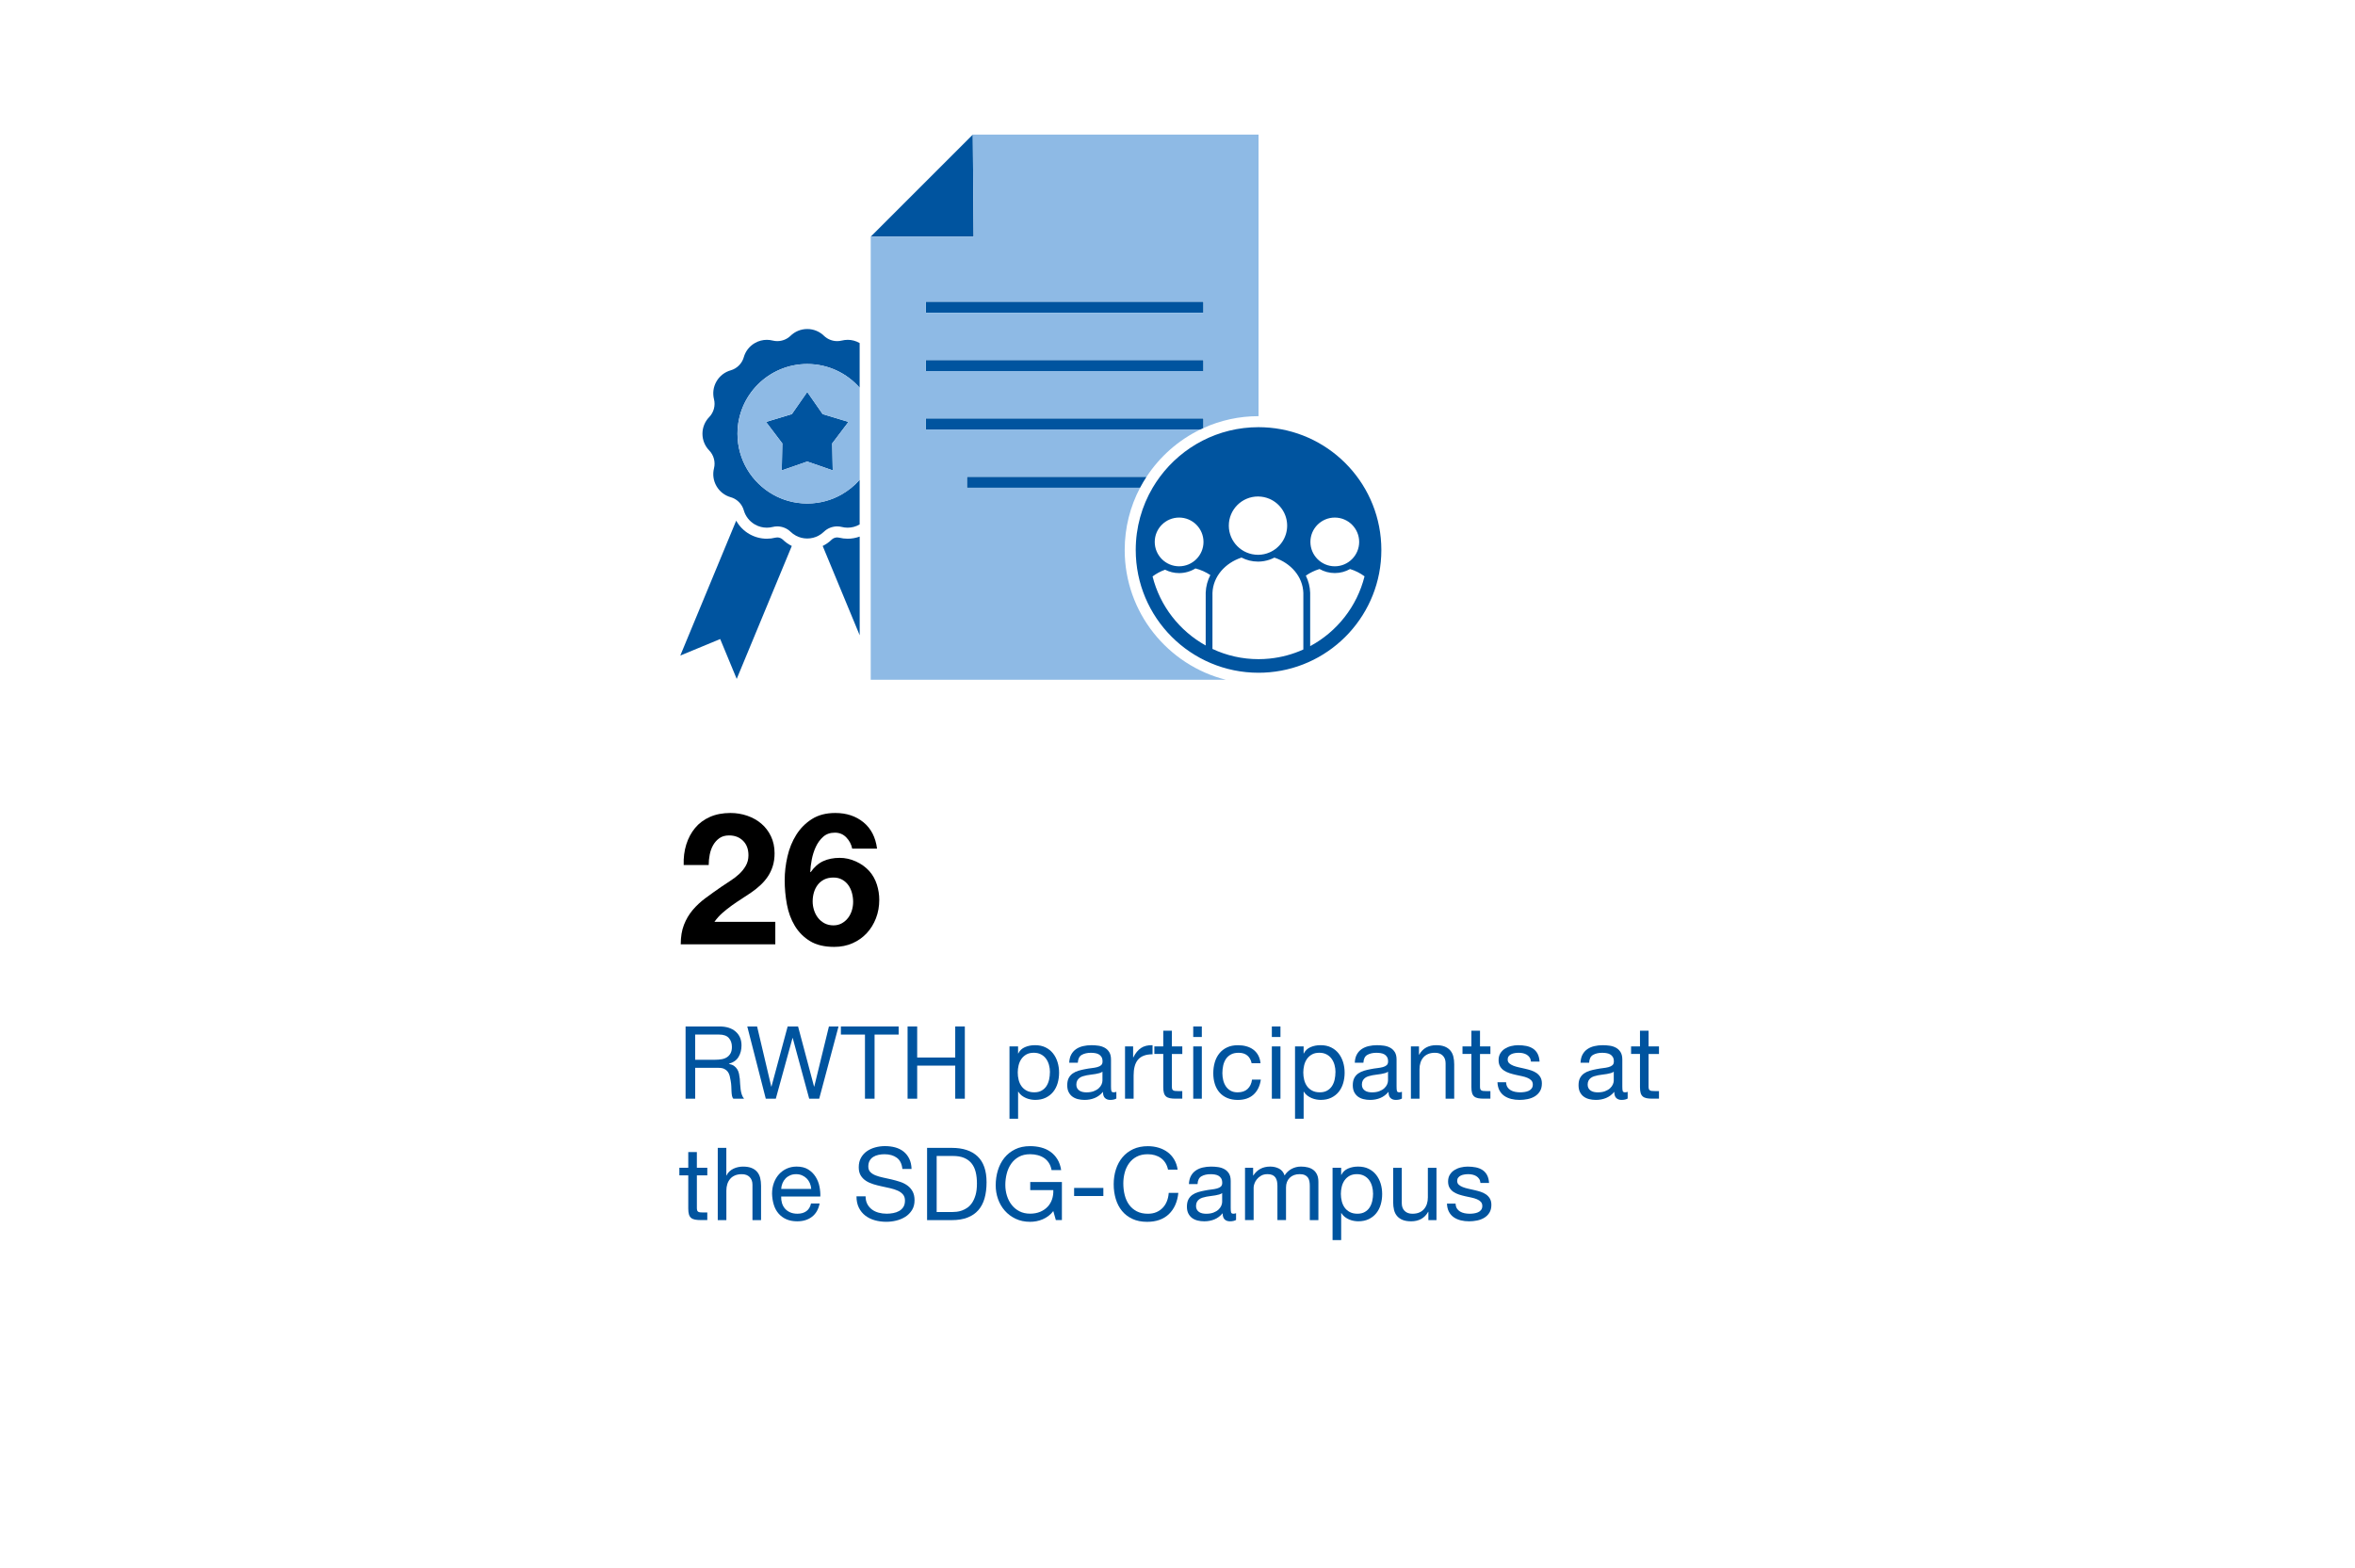 <?xml version="1.0" encoding="UTF-8"?>
<svg xmlns="http://www.w3.org/2000/svg" viewBox="0 0 1280 852" width="790" height="526"><g id="a"><rect x="0" width="1280" height="852" fill="#fff" stroke-width="0"/></g><g id="b"><path d="m422.47,292.06c-.34,0-.67.04-.99.12-1.53.39-3.11.58-4.69.58-3.32,0-6.61-.88-9.51-2.55-3.04-1.75-5.48-4.26-7.14-7.26l-30.38,73.33,21.68-8.98,8.98,21.68,29.94-72.28c-1.78-.87-3.43-2.03-4.89-3.45-.77-.75-1.9-1.19-3.01-1.19Z" fill="#00549f" stroke-width="0"/><path d="m456.04,292.18c-.32-.08-.65-.12-.99-.12-1.12,0-2.24.45-3.01,1.19-1.46,1.42-3.11,2.58-4.89,3.45l20.11,48.54v-53.64c-2.09.76-4.3,1.16-6.53,1.16-1.58,0-3.15-.2-4.69-.58Z" fill="#00549f" stroke-width="0"/><path d="m460.73,184.63c-1.09,0-2.17.14-3.22.4-.81.2-1.64.3-2.46.3-2.65,0-5.28-1.02-7.2-2.89-2.35-2.29-5.55-3.69-9.09-3.69s-6.74,1.41-9.09,3.69c-1.92,1.87-4.55,2.89-7.2,2.89-.83,0-1.65-.1-2.46-.3-1.05-.27-2.13-.4-3.22-.4-2.21,0-4.45.56-6.51,1.75-3.07,1.77-5.14,4.59-6.03,7.75-.96,3.38-3.69,6.11-7.07,7.07-3.15.89-5.97,2.96-7.75,6.03s-2.15,6.54-1.35,9.72c.86,3.4-.14,7.14-2.59,9.66-2.29,2.35-3.69,5.55-3.69,9.09s1.41,6.74,3.69,9.09c2.45,2.52,3.45,6.25,2.59,9.66-.8,3.18-.42,6.65,1.35,9.72s4.59,5.14,7.75,6.03c2.64.75,4.88,2.57,6.19,4.94.37.67.67,1.38.88,2.12.89,3.15,2.96,5.97,6.03,7.75,2.06,1.19,4.3,1.75,6.5,1.75,1.09,0,2.17-.14,3.22-.4.81-.2,1.64-.3,2.46-.3,2.65,0,5.28,1.02,7.2,2.89.89.87,1.9,1.6,3.01,2.19,1.81.96,3.88,1.5,6.08,1.5s4.27-.54,6.08-1.5c1.11-.59,2.12-1.32,3.01-2.19,1.92-1.87,4.55-2.89,7.2-2.89.83,0,1.65.1,2.46.3,1.05.27,2.13.4,3.22.4,2.21,0,4.45-.56,6.5-1.75,0,0,.01,0,.02-.01v-24.3c-2.82,3.21-6.18,5.95-9.94,8.06-2.6,1.46-5.39,2.63-8.32,3.45-3.26.91-6.69,1.4-10.24,1.4s-6.98-.49-10.24-1.4c-2.93-.82-5.72-1.98-8.32-3.45-11.55-6.5-19.35-18.87-19.35-33.07,0-20.94,16.97-37.91,37.91-37.91,11.36,0,21.55,4.99,28.5,12.9v-24.3s-.01,0-.02-.01c-2.06-1.19-4.3-1.75-6.51-1.75Z" fill="#00549f" stroke-width="0"/><polygon points="447.14 225.02 438.76 212.98 430.39 225.02 416.35 229.26 425.21 240.95 424.91 255.61 438.76 250.8 452.61 255.61 452.32 240.95 461.17 229.26 447.14 225.02" fill="#00549f" stroke-width="0"/><polygon points="528.74 73.06 473.26 128.54 529.19 128.54 528.74 73.06" fill="#00549f" stroke-width="0"/><rect x="503.18" y="163.88" width="150.94" height="6" fill="#00549f" stroke-width="0"/><rect x="503.18" y="195.61" width="150.94" height="6" fill="#00549f" stroke-width="0"/><path d="m654.12,232.57v-5.23h-150.94v6h149.29c.55-.26,1.09-.52,1.65-.77Z" fill="#00549f" stroke-width="0"/><path d="m623.18,259.07h-97.64v6h94.1c1.09-2.06,2.27-4.06,3.54-6Z" fill="#00549f" stroke-width="0"/><path d="m690.05,232.39c-.99-.09-1.99-.16-3-.2-.99-.04-1.99-.07-3-.07h0c-21.95,0-41.42,10.59-53.59,26.95-1.43,1.92-2.76,3.93-3.98,6-5.83,9.92-9.18,21.47-9.18,33.81,0,36.86,29.88,66.75,66.75,66.75h0c1,0,2-.02,3-.07,1.01-.04,2.01-.11,3-.2,34.05-3.03,60.75-31.64,60.75-66.48s-26.7-63.45-60.75-66.49Zm-6.3,37.42c.1,0,.2,0,.3,0,1.03.02,2.03.14,3,.34,1.04.22,2.04.55,3,.96,5.61,2.44,9.55,8.04,9.55,14.55s-3.94,12.1-9.55,14.54c-.96.42-1.96.74-3,.96-.97.21-1.97.32-3,.34-.1,0-.2,0-.3,0-8.74,0-15.86-7.11-15.86-15.85s7.11-15.85,15.86-15.85Zm-42.87,11.45c7.3,0,13.25,5.94,13.25,13.24s-5.94,13.25-13.25,13.25-13.25-5.94-13.25-13.25,5.94-13.24,13.25-13.24Zm14.45,40.74c0,.19,0,15.63-.01,28.8-14.2-7.89-24.84-21.42-28.87-37.54,2.01-1.51,4.3-2.76,6.8-3.65,2.3,1.17,4.88,1.84,7.63,1.84,3.26,0,6.3-.94,8.88-2.54,2.97.77,5.7,2.01,8.09,3.61-1.49,2.9-2.38,6.1-2.52,9.49Zm53.09,30.98c-5.71,2.58-11.89,4.29-18.38,4.95-.99.1-1.99.18-3,.23-.99.05-1.99.08-3,.08h0c-8.95,0-17.43-2-25.04-5.56,0-13.38,0-30.1.01-30.54.36-8.81,6.79-16.15,15.78-19.13,2.68,1.39,5.72,2.19,8.95,2.19.1,0,.2,0,.3,0,1.02-.02,2.02-.11,3-.28,1.03-.18,2.03-.44,3-.77.91-.31,1.78-.69,2.62-1.12,9.02,2.99,15.45,10.37,15.74,19.22,0,.54,0,29.58,0,29.81v.95Zm3.69-1.81c0-4.87,0-28.77,0-29.03-.11-3.31-.95-6.45-2.35-9.3,2.19-1.55,4.71-2.77,7.43-3.61,2.46,1.39,5.29,2.2,8.31,2.2s5.84-.8,8.29-2.19c2.92.9,5.57,2.26,7.87,3.97-4.09,16.4-15,30.11-29.54,37.95Zm26.63-56.67c0,7.3-5.95,13.25-13.25,13.25s-13.25-5.94-13.25-13.25,5.94-13.24,13.25-13.24,13.25,5.94,13.25,13.24Z" fill="#00549f" stroke-width="0"/><path d="m438.76,197.79c-20.94,0-37.91,16.97-37.91,37.91,0,14.2,7.8,26.57,19.35,33.07,2.6,1.46,5.39,2.63,8.32,3.45,3.26.91,6.69,1.4,10.24,1.4s6.98-.49,10.24-1.4c2.93-.82,5.72-1.98,8.32-3.45,3.75-2.11,7.11-4.84,9.94-8.06v-50.02c-6.95-7.91-17.14-12.9-28.5-12.9Zm13.55,43.16l.3,14.66-13.85-4.81-13.85,4.81.3-14.66-8.86-11.69,14.03-4.25,8.38-12.03,8.38,12.03,14.03,4.25-8.86,11.69Z" fill="#8ebae5" stroke-width="0"/><path d="m529.19,128.54h-55.93v240.91h193.08c-31.59-7.93-55.04-36.56-55.04-70.57,0-12.2,3.02-23.7,8.34-33.81h-94.1v-6h97.64c7.23-11.01,17.36-19.96,29.3-25.73h-149.29v-6h150.94v5.23c9.13-4.14,19.26-6.44,29.92-6.44V73.06h-155.31l.45,55.48Zm124.93,73.07h-150.94v-6h150.94v6Zm0-31.73h-150.94v-6h150.94v6Z" fill="#8ebae5" stroke-width="0"/></g><g id="c"><path d="m371.6,470.17c-.13-4,.33-7.72,1.4-11.15,1.07-3.43,2.67-6.43,4.8-9,2.13-2.57,4.82-4.57,8.05-6,3.23-1.43,6.95-2.15,11.15-2.15,3.2,0,6.25.5,9.15,1.5s5.45,2.43,7.65,4.3c2.2,1.87,3.95,4.17,5.25,6.9,1.3,2.73,1.95,5.8,1.95,9.2,0,2.6-.33,4.95-1,7.05-.67,2.1-1.57,3.98-2.7,5.65-1.13,1.67-2.45,3.2-3.95,4.6-1.5,1.4-3.12,2.7-4.85,3.9s-3.52,2.38-5.35,3.55c-1.83,1.17-3.63,2.38-5.4,3.65-1.77,1.27-3.47,2.62-5.1,4.05-1.63,1.43-3.08,3.05-4.35,4.85h33.1v12.2h-51.4c0-4.07.58-7.6,1.75-10.6s2.75-5.68,4.75-8.05c2-2.37,4.35-4.55,7.05-6.55s5.55-4.03,8.55-6.1c1.53-1.07,3.16-2.15,4.9-3.25,1.73-1.1,3.32-2.32,4.75-3.65,1.43-1.33,2.63-2.83,3.6-4.5.96-1.67,1.45-3.57,1.45-5.7,0-3.33-.98-5.96-2.95-7.9-1.97-1.93-4.48-2.9-7.55-2.9-2.13,0-3.9.5-5.3,1.5-1.4,1-2.53,2.27-3.4,3.8-.87,1.54-1.48,3.25-1.85,5.15s-.55,3.78-.55,5.65h-13.6Z" stroke-width="0"/><path d="m463.2,461.27c-.47-2.33-1.54-4.37-3.2-6.1-1.67-1.73-3.73-2.6-6.2-2.6-2.6,0-4.73.75-6.4,2.25s-3,3.33-4,5.5c-1,2.17-1.73,4.48-2.2,6.95-.47,2.47-.73,4.67-.8,6.6l.2.2c1.93-2.8,4.2-4.8,6.8-6s5.6-1.8,9-1.8c3,0,5.93.65,8.8,1.95,2.87,1.3,5.3,3.05,7.3,5.25,1.87,2.13,3.23,4.57,4.1,7.3.87,2.73,1.3,5.5,1.3,8.3,0,3.6-.6,6.95-1.8,10.05-1.2,3.1-2.87,5.8-5,8.1-2.13,2.3-4.7,4.12-7.7,5.45-3,1.33-6.33,2-10,2-5.33,0-9.72-1.05-13.15-3.15s-6.18-4.87-8.25-8.3c-2.07-3.43-3.5-7.32-4.3-11.65-.8-4.33-1.2-8.7-1.2-13.1s.5-8.58,1.5-12.95c1-4.37,2.6-8.3,4.8-11.8s5.03-6.35,8.5-8.55c3.46-2.2,7.7-3.3,12.7-3.3,6.07,0,11.17,1.68,15.3,5.05,4.13,3.37,6.6,8.15,7.4,14.35h-13.5Zm-10.2,15.7c-1.93,0-3.6.35-5,1.05-1.4.7-2.57,1.65-3.5,2.85-.93,1.2-1.63,2.58-2.1,4.15-.47,1.57-.7,3.22-.7,4.95,0,1.6.25,3.18.75,4.75.5,1.57,1.23,2.97,2.2,4.2.97,1.23,2.15,2.22,3.55,2.95,1.4.73,3,1.1,4.8,1.1,1.67,0,3.17-.37,4.5-1.1,1.33-.73,2.47-1.7,3.4-2.9s1.63-2.57,2.1-4.1c.47-1.53.7-3.1.7-4.7s-.22-3.28-.65-4.85c-.43-1.57-1.08-2.97-1.95-4.2-.87-1.23-1.98-2.23-3.35-3-1.37-.77-2.95-1.15-4.75-1.15Z" stroke-width="0"/><path d="m372.62,557.94h18.48c3.7,0,6.62.93,8.74,2.78s3.19,4.35,3.19,7.51c0,2.38-.54,4.47-1.62,6.27-1.08,1.8-2.81,3.02-5.2,3.68v.11c1.14.22,2.06.59,2.78,1.1.71.51,1.29,1.13,1.73,1.84s.75,1.51.94,2.39c.18.88.33,1.8.44,2.75.07.95.14,1.93.19,2.94.05,1.01.14,1.98.27,2.92s.33,1.83.61,2.7.69,1.62,1.24,2.28h-5.83c-.37-.4-.62-.95-.74-1.65-.13-.7-.21-1.48-.25-2.34-.04-.86-.07-1.79-.11-2.78-.04-.99-.15-1.96-.33-2.92-.15-.95-.33-1.86-.55-2.72s-.57-1.61-1.04-2.25-1.11-1.16-1.9-1.54c-.79-.38-1.8-.58-3.05-.58h-12.76v16.78h-5.22v-39.27Zm16.12,18.09c1.21,0,2.37-.09,3.46-.28,1.1-.18,2.06-.54,2.89-1.07.82-.53,1.48-1.25,1.98-2.15.5-.9.74-2.06.74-3.49,0-1.94-.55-3.55-1.65-4.81-1.1-1.26-2.88-1.9-5.34-1.9h-12.98v13.7h10.89Z" fill="#00549f" stroke-width="0"/><path d="m445.27,597.21h-5.45l-8.96-33h-.11l-9.08,33h-5.45l-10.06-39.27h5.34l7.7,32.67h.11l8.8-32.67h5.66l8.69,32.67h.11l7.97-32.67h5.22l-10.5,39.27Z" fill="#00549f" stroke-width="0"/><path d="m470.13,562.34h-13.09v-4.4h31.4v4.4h-13.09v34.87h-5.22v-34.87Z" fill="#00549f" stroke-width="0"/><path d="m493.29,557.94h5.22v16.88h20.68v-16.88h5.22v39.27h-5.22v-17.99h-20.68v17.99h-5.22v-39.27Z" fill="#00549f" stroke-width="0"/><path d="m548.67,568.77h4.68v3.85h.11c.77-1.58,1.98-2.72,3.63-3.44s3.46-1.07,5.45-1.07c2.2,0,4.12.4,5.75,1.21,1.63.81,2.99,1.9,4.07,3.27s1.9,2.96,2.45,4.76c.55,1.8.83,3.7.83,5.72s-.27,3.92-.8,5.72c-.53,1.8-1.34,3.36-2.42,4.7-1.08,1.34-2.44,2.4-4.07,3.19-1.63.79-3.53,1.18-5.69,1.18-.73,0-1.52-.07-2.37-.22-.84-.15-1.69-.39-2.53-.74-.84-.35-1.64-.81-2.39-1.38-.75-.57-1.38-1.27-1.9-2.12h-.11v14.68h-4.68v-39.32Zm22,13.97c0-1.32-.17-2.61-.52-3.88-.35-1.26-.88-2.39-1.6-3.38-.71-.99-1.63-1.78-2.75-2.37-1.12-.59-2.43-.88-3.93-.88-1.58,0-2.92.31-4.02.93-1.1.62-2,1.44-2.7,2.45-.7,1.01-1.2,2.16-1.51,3.44-.31,1.28-.47,2.58-.47,3.91,0,1.39.16,2.74.49,4.04s.85,2.45,1.57,3.44c.71.99,1.64,1.79,2.78,2.39,1.13.6,2.51.91,4.12.91s2.91-.31,4.01-.94c1.1-.62,1.98-1.45,2.64-2.47.66-1.03,1.14-2.2,1.43-3.52.29-1.32.44-2.68.44-4.07Z" fill="#00549f" stroke-width="0"/><path d="m606.8,597.1c-.84.51-1.96.77-3.35.77-1.21,0-2.17-.35-2.89-1.04s-1.07-1.82-1.07-3.36c-1.28,1.54-2.78,2.66-4.48,3.36s-3.55,1.04-5.53,1.04c-1.28,0-2.5-.15-3.66-.44-1.15-.29-2.15-.76-3-1.4-.85-.64-1.51-1.47-2.01-2.47-.5-1.01-.74-2.23-.74-3.66,0-1.61.27-2.93.82-3.96.55-1.03,1.27-1.85,2.17-2.47.9-.62,1.93-1.11,3.08-1.46,1.16-.35,2.34-.63,3.55-.85,1.28-.26,2.5-.45,3.66-.58,1.16-.13,2.17-.31,3.05-.55.88-.24,1.58-.59,2.09-1.04.51-.46.77-1.13.77-2.01,0-1.03-.19-1.85-.58-2.47-.38-.62-.88-1.1-1.49-1.43-.6-.33-1.28-.55-2.04-.66-.75-.11-1.49-.17-2.23-.17-1.98,0-3.63.38-4.95,1.13-1.32.75-2.04,2.17-2.15,4.26h-4.67c.07-1.76.44-3.25,1.1-4.46s1.54-2.19,2.64-2.94c1.1-.75,2.36-1.29,3.79-1.62,1.43-.33,2.93-.5,4.51-.5,1.28,0,2.56.09,3.82.27,1.27.18,2.41.56,3.44,1.13,1.03.57,1.85,1.37,2.47,2.39s.94,2.37.94,4.01v14.63c0,1.1.06,1.91.19,2.42.13.51.56.77,1.29.77.44,0,.92-.09,1.43-.28v3.63Zm-7.59-14.57c-.44.33-.99.59-1.65.77-.66.18-1.36.34-2.09.47-.73.13-1.51.24-2.34.33-.83.09-1.62.21-2.39.36-.77.15-1.5.33-2.2.55s-1.3.52-1.81.91-.93.87-1.24,1.46c-.31.59-.47,1.32-.47,2.2,0,.77.16,1.42.47,1.95.31.53.71.96,1.21,1.29.49.33,1.07.57,1.73.72s1.36.22,2.09.22c1.54,0,2.86-.21,3.96-.63,1.1-.42,2-.95,2.7-1.59s1.21-1.34,1.54-2.09c.33-.75.49-1.46.49-2.12v-4.78Z" fill="#00549f" stroke-width="0"/><path d="m611.48,568.77h4.4v5.99h.11c1.13-2.31,2.53-4.01,4.18-5.11,1.65-1.1,3.74-1.61,6.27-1.54v4.95c-1.87,0-3.46.26-4.79.77-1.32.51-2.38,1.26-3.19,2.25s-1.39,2.2-1.76,3.63c-.37,1.43-.55,3.04-.55,4.84v12.65h-4.67v-28.43Z" fill="#00549f" stroke-width="0"/><path d="m636.94,568.77h5.67v4.12h-5.67v17.65c0,.55.05.99.14,1.32.09.33.27.59.52.77.26.18.61.3,1.07.36.46.05,1.05.08,1.79.08h2.14v4.12h-3.58c-1.21,0-2.25-.08-3.11-.25s-1.56-.47-2.09-.91c-.53-.44-.93-1.06-1.18-1.87-.26-.81-.38-1.87-.38-3.19v-18.09h-4.84v-4.12h4.84v-8.53h4.67v8.53Z" fill="#00549f" stroke-width="0"/><path d="m653.22,563.66h-4.67v-5.72h4.67v5.72Zm-4.67,5.12h4.67v28.43h-4.67v-28.43Z" fill="#00549f" stroke-width="0"/><path d="m680.28,577.9c-.37-1.8-1.15-3.19-2.34-4.18-1.19-.99-2.76-1.48-4.7-1.48-1.69,0-3.1.31-4.23.93-1.14.62-2.04,1.45-2.72,2.48-.68,1.03-1.16,2.21-1.46,3.55-.29,1.34-.44,2.72-.44,4.15,0,1.32.16,2.6.47,3.85.31,1.25.8,2.36,1.46,3.33.66.97,1.51,1.75,2.56,2.34,1.04.59,2.32.88,3.82.88,2.27,0,4.07-.61,5.39-1.84,1.32-1.23,2.13-2.92,2.42-5.09h4.79c-.51,3.48-1.83,6.2-3.96,8.14-2.13,1.94-4.99,2.92-8.58,2.92-2.16,0-4.08-.36-5.75-1.07-1.67-.72-3.06-1.71-4.18-3-1.12-1.28-1.96-2.81-2.53-4.59-.57-1.78-.85-3.73-.85-5.86s.28-4.12.82-5.97c.55-1.85,1.38-3.47,2.5-4.84,1.12-1.38,2.51-2.46,4.18-3.24,1.67-.79,3.64-1.18,5.91-1.18,1.61,0,3.12.19,4.54.58s2.67.98,3.77,1.79c1.1.81,1.99,1.83,2.67,3.05.68,1.23,1.11,2.69,1.29,4.37h-4.84Z" fill="#00549f" stroke-width="0"/><path d="m695.96,563.66h-4.68v-5.72h4.68v5.72Zm-4.68,5.12h4.68v28.43h-4.68v-28.43Z" fill="#00549f" stroke-width="0"/><path d="m703.87,568.77h4.68v3.85h.11c.77-1.58,1.98-2.72,3.63-3.44s3.46-1.07,5.45-1.07c2.2,0,4.12.4,5.75,1.21,1.63.81,2.99,1.9,4.07,3.27s1.9,2.96,2.45,4.76c.55,1.8.83,3.7.83,5.72s-.27,3.92-.8,5.72c-.53,1.8-1.34,3.36-2.42,4.7-1.08,1.34-2.44,2.4-4.07,3.19-1.63.79-3.53,1.18-5.69,1.18-.73,0-1.52-.07-2.37-.22-.84-.15-1.69-.39-2.53-.74-.84-.35-1.64-.81-2.39-1.38-.75-.57-1.38-1.27-1.9-2.12h-.11v14.68h-4.68v-39.32Zm22,13.97c0-1.32-.17-2.61-.52-3.88-.35-1.26-.88-2.39-1.6-3.38-.71-.99-1.63-1.78-2.75-2.37-1.12-.59-2.43-.88-3.93-.88-1.58,0-2.92.31-4.02.93-1.1.62-2,1.44-2.7,2.45-.7,1.01-1.2,2.16-1.51,3.44-.31,1.28-.47,2.58-.47,3.91,0,1.39.16,2.74.49,4.04s.85,2.45,1.57,3.44c.71.99,1.64,1.79,2.78,2.39,1.13.6,2.51.91,4.12.91s2.91-.31,4.01-.94c1.1-.62,1.98-1.45,2.64-2.47.66-1.03,1.14-2.2,1.43-3.52.29-1.32.44-2.68.44-4.07Z" fill="#00549f" stroke-width="0"/><path d="m762.01,597.1c-.84.51-1.96.77-3.36.77-1.21,0-2.17-.35-2.89-1.04s-1.07-1.82-1.07-3.36c-1.28,1.54-2.78,2.66-4.48,3.36s-3.55,1.04-5.53,1.04c-1.28,0-2.5-.15-3.66-.44-1.16-.29-2.15-.76-3-1.4-.84-.64-1.51-1.47-2.01-2.47-.49-1.01-.74-2.23-.74-3.66,0-1.61.28-2.93.82-3.96.55-1.03,1.27-1.85,2.17-2.47.9-.62,1.92-1.11,3.08-1.46,1.15-.35,2.34-.63,3.55-.85,1.28-.26,2.5-.45,3.66-.58,1.15-.13,2.17-.31,3.05-.55.88-.24,1.57-.59,2.09-1.04.51-.46.77-1.13.77-2.01,0-1.03-.19-1.85-.58-2.47-.38-.62-.88-1.1-1.48-1.43-.61-.33-1.29-.55-2.04-.66-.75-.11-1.49-.17-2.23-.17-1.98,0-3.63.38-4.95,1.13-1.32.75-2.04,2.17-2.14,4.26h-4.68c.07-1.76.44-3.25,1.1-4.46s1.54-2.19,2.64-2.94c1.1-.75,2.37-1.29,3.79-1.62s2.93-.5,4.51-.5c1.28,0,2.56.09,3.82.27,1.27.18,2.41.56,3.44,1.13,1.03.57,1.85,1.37,2.48,2.39.62,1.03.93,2.37.93,4.01v14.63c0,1.1.06,1.91.19,2.42.13.51.56.77,1.29.77.44,0,.92-.09,1.43-.28v3.63Zm-7.59-14.57c-.44.33-.99.59-1.65.77-.66.18-1.36.34-2.09.47-.73.13-1.51.24-2.34.33s-1.62.21-2.39.36-1.5.33-2.2.55c-.7.22-1.3.52-1.82.91s-.93.87-1.24,1.46c-.31.59-.47,1.32-.47,2.2,0,.77.16,1.42.47,1.95.31.53.71.96,1.21,1.29.5.33,1.07.57,1.73.72s1.36.22,2.09.22c1.54,0,2.86-.21,3.96-.63,1.1-.42,2-.95,2.7-1.59.7-.64,1.21-1.34,1.54-2.09.33-.75.5-1.46.5-2.12v-4.78Z" fill="#00549f" stroke-width="0"/><path d="m766.85,568.77h4.4v4.51h.11c.99-1.76,2.26-3.06,3.82-3.91,1.56-.84,3.36-1.26,5.42-1.26,1.87,0,3.43.26,4.68.77,1.25.51,2.26,1.23,3.03,2.15.77.92,1.31,2.01,1.62,3.27.31,1.26.47,2.67.47,4.21v18.7h-4.68v-19.25c0-1.76-.51-3.15-1.54-4.18-1.03-1.03-2.44-1.54-4.23-1.54-1.43,0-2.67.22-3.71.66-1.04.44-1.92,1.06-2.61,1.87-.7.81-1.22,1.75-1.57,2.83-.35,1.08-.52,2.26-.52,3.55v16.06h-4.68v-28.43Z" fill="#00549f" stroke-width="0"/><path d="m804.41,568.77h5.66v4.12h-5.66v17.65c0,.55.04.99.14,1.32s.27.59.52.77c.26.18.61.3,1.07.36.46.05,1.05.08,1.79.08h2.14v4.12h-3.57c-1.21,0-2.25-.08-3.11-.25s-1.56-.47-2.09-.91c-.53-.44-.93-1.06-1.18-1.87-.26-.81-.38-1.87-.38-3.19v-18.09h-4.84v-4.12h4.84v-8.53h4.68v8.53Z" fill="#00549f" stroke-width="0"/><path d="m818.6,588.24c.04,1.06.28,1.94.71,2.64.44.7,1.02,1.26,1.73,1.68.71.42,1.52.72,2.42.91.9.18,1.82.28,2.78.28.73,0,1.5-.05,2.31-.17.8-.11,1.55-.31,2.23-.61.68-.29,1.24-.72,1.68-1.29s.66-1.29.66-2.17-.27-1.66-.8-2.23c-.53-.57-1.23-1.04-2.09-1.4-.86-.37-1.85-.67-2.97-.91-1.12-.24-2.26-.49-3.44-.74-1.17-.26-2.31-.57-3.41-.93-1.1-.37-2.09-.84-2.97-1.43-.88-.59-1.59-1.34-2.12-2.25-.53-.92-.8-2.05-.8-3.41,0-1.43.32-2.66.96-3.69.64-1.03,1.46-1.86,2.47-2.5,1.01-.64,2.14-1.12,3.41-1.43,1.27-.31,2.52-.47,3.77-.47,1.58,0,3.05.14,4.43.41,1.38.28,2.58.75,3.63,1.43,1.04.68,1.88,1.6,2.5,2.75.62,1.16.99,2.59,1.1,4.32h-4.68c-.07-.92-.32-1.68-.74-2.28-.42-.6-.94-1.09-1.54-1.46-.61-.37-1.29-.63-2.04-.8-.75-.17-1.51-.25-2.28-.25-.7,0-1.4.06-2.12.17-.71.11-1.37.3-1.95.58-.59.28-1.06.66-1.43,1.14-.37.48-.55,1.07-.55,1.77,0,.85.29,1.53.85,2.05.57.52,1.29.95,2.17,1.3.88.35,1.87.65,2.97.89s2.2.49,3.3.74c1.17.26,2.32.57,3.44.93,1.12.37,2.11.85,2.97,1.45s1.56,1.36,2.09,2.27c.53.92.8,2.05.8,3.4,0,1.68-.36,3.1-1.07,4.25-.71,1.15-1.65,2.07-2.8,2.77-1.15.69-2.46,1.19-3.9,1.48-1.45.29-2.89.44-4.32.44-1.61,0-3.12-.17-4.54-.52-1.41-.35-2.67-.9-3.77-1.65-1.1-.75-1.98-1.74-2.64-2.97s-1.03-2.72-1.1-4.48h4.68Z" fill="#00549f" stroke-width="0"/><path d="m884.71,597.1c-.84.51-1.96.77-3.35.77-1.21,0-2.17-.35-2.89-1.04s-1.07-1.82-1.07-3.36c-1.28,1.54-2.78,2.66-4.48,3.36s-3.55,1.04-5.53,1.04c-1.28,0-2.5-.15-3.66-.44-1.15-.29-2.15-.76-3-1.4-.85-.64-1.51-1.47-2.01-2.47-.5-1.01-.74-2.23-.74-3.66,0-1.61.27-2.93.82-3.96.55-1.03,1.27-1.85,2.17-2.47.9-.62,1.93-1.11,3.08-1.46,1.16-.35,2.34-.63,3.55-.85,1.28-.26,2.5-.45,3.66-.58,1.16-.13,2.17-.31,3.05-.55.88-.24,1.58-.59,2.09-1.04.51-.46.77-1.13.77-2.01,0-1.03-.19-1.85-.58-2.47-.38-.62-.88-1.1-1.49-1.43-.6-.33-1.28-.55-2.04-.66-.75-.11-1.49-.17-2.23-.17-1.98,0-3.63.38-4.95,1.13-1.32.75-2.04,2.17-2.15,4.26h-4.67c.07-1.76.44-3.25,1.1-4.46s1.54-2.19,2.64-2.94c1.1-.75,2.36-1.29,3.79-1.62,1.43-.33,2.93-.5,4.51-.5,1.28,0,2.56.09,3.82.27,1.27.18,2.41.56,3.44,1.13,1.03.57,1.85,1.37,2.47,2.39s.94,2.37.94,4.01v14.63c0,1.1.06,1.91.19,2.42.13.51.56.77,1.29.77.44,0,.92-.09,1.43-.28v3.63Zm-7.59-14.57c-.44.33-.99.59-1.65.77-.66.18-1.36.34-2.09.47-.73.13-1.51.24-2.34.33-.83.09-1.62.21-2.39.36-.77.15-1.5.33-2.2.55s-1.3.52-1.81.91-.93.87-1.24,1.46c-.31.59-.47,1.32-.47,2.2,0,.77.16,1.42.47,1.95.31.53.71.96,1.21,1.29.49.33,1.07.57,1.73.72s1.36.22,2.09.22c1.54,0,2.86-.21,3.96-.63,1.1-.42,2-.95,2.7-1.59s1.21-1.34,1.54-2.09c.33-.75.49-1.46.49-2.12v-4.78Z" fill="#00549f" stroke-width="0"/><path d="m896.04,568.77h5.66v4.12h-5.66v17.65c0,.55.04.99.14,1.32s.27.59.52.77c.26.18.61.3,1.07.36.46.05,1.05.08,1.79.08h2.14v4.12h-3.57c-1.21,0-2.25-.08-3.11-.25s-1.56-.47-2.09-.91c-.53-.44-.93-1.06-1.18-1.87-.26-.81-.38-1.87-.38-3.19v-18.09h-4.84v-4.12h4.84v-8.53h4.68v8.53Z" fill="#00549f" stroke-width="0"/><path d="m378.77,634.77h5.67v4.12h-5.67v17.65c0,.55.05.99.14,1.32.09.33.27.59.52.77.26.18.61.3,1.07.36.46.05,1.05.08,1.79.08h2.14v4.12h-3.58c-1.21,0-2.25-.08-3.11-.25s-1.56-.47-2.09-.91c-.53-.44-.93-1.06-1.18-1.87-.26-.81-.38-1.87-.38-3.19v-18.09h-4.84v-4.12h4.84v-8.53h4.67v8.53Z" fill="#00549f" stroke-width="0"/><path d="m390.1,623.94h4.68v15.01h.11c.37-.84.89-1.58,1.57-2.2.68-.62,1.42-1.13,2.23-1.51.81-.38,1.66-.67,2.56-.85.9-.18,1.77-.27,2.61-.27,1.87,0,3.43.26,4.68.77,1.25.51,2.25,1.23,3.02,2.15.77.92,1.31,2.01,1.62,3.27.31,1.26.47,2.67.47,4.21v18.7h-4.67v-19.25c0-1.76-.51-3.15-1.54-4.18-1.03-1.03-2.44-1.54-4.23-1.54-1.43,0-2.67.22-3.71.66-1.04.44-1.92,1.06-2.61,1.87-.7.81-1.22,1.75-1.57,2.83-.35,1.08-.52,2.26-.52,3.55v16.06h-4.68v-39.27Z" fill="#00549f" stroke-width="0"/><path d="m445.48,654.19c-.62,3.15-2,5.55-4.13,7.2-2.13,1.65-4.81,2.48-8.05,2.48-2.28,0-4.25-.38-5.93-1.13s-3.08-1.79-4.22-3.11c-1.14-1.32-1.99-2.9-2.56-4.73-.57-1.83-.89-3.83-.96-6,0-2.13.33-4.1.99-5.91.66-1.81,1.59-3.38,2.78-4.7s2.6-2.35,4.23-3.08c1.63-.73,3.42-1.1,5.36-1.1,2.53,0,4.63.52,6.3,1.57s3.01,2.37,4.02,3.99c1.01,1.61,1.71,3.37,2.09,5.28s.54,3.72.47,5.44h-21.29c-.04,1.25.11,2.43.44,3.55.33,1.12.86,2.11,1.59,2.97.73.86,1.67,1.55,2.8,2.06,1.14.51,2.48.77,4.02.77,1.94,0,3.56-.46,4.84-1.38,1.28-.92,2.13-2.31,2.53-4.18h4.67Zm-4.56-7.92c-.07-1.1-.32-2.14-.74-3.13-.42-.99-.99-1.84-1.71-2.56s-1.57-1.28-2.56-1.71c-.99-.42-2.05-.63-3.19-.63-1.21,0-2.3.21-3.27.63-.97.42-1.81,1-2.5,1.73-.7.73-1.25,1.59-1.65,2.56-.4.97-.64,2.01-.71,3.11h16.34Z" fill="#00549f" stroke-width="0"/><path d="m490.47,635.43c-.29-2.82-1.31-4.87-3.05-6.13-1.74-1.27-3.97-1.9-6.68-1.9-1.1,0-2.18.11-3.24.33-1.06.22-2.01.59-2.83,1.1-.83.51-1.49,1.2-1.98,2.06-.49.86-.74,1.93-.74,3.22,0,1.21.36,2.19,1.07,2.94.71.75,1.67,1.37,2.86,1.84s2.54.87,4.04,1.18c1.5.31,3.04.65,4.62,1.02,1.57.37,3.12.8,4.62,1.29s2.84,1.16,4.02,2.01c1.17.84,2.12,1.92,2.83,3.22.71,1.3,1.07,2.91,1.07,4.81,0,2.09-.47,3.88-1.4,5.36-.94,1.49-2.14,2.7-3.6,3.63-1.47.93-3.11,1.62-4.92,2.06-1.81.44-3.62.66-5.42.66-2.2,0-4.28-.27-6.24-.82-1.96-.55-3.69-1.39-5.17-2.53-1.48-1.14-2.66-2.58-3.52-4.32-.86-1.74-1.29-3.8-1.29-6.19h4.95c0,1.65.32,3.07.96,4.26.64,1.19,1.49,2.17,2.53,2.94,1.04.77,2.25,1.34,3.63,1.71s2.81.55,4.32.55c1.17,0,2.36-.11,3.55-.33s2.26-.6,3.22-1.13c.95-.53,1.72-1.25,2.31-2.17.59-.92.88-2.09.88-3.52,0-1.36-.36-2.46-1.07-3.3-.71-.84-1.66-1.53-2.83-2.06-1.17-.53-2.51-.97-4.01-1.32-1.5-.35-3.04-.69-4.62-1.02-1.58-.33-3.12-.72-4.62-1.18-1.5-.46-2.85-1.07-4.04-1.84-1.19-.77-2.14-1.74-2.86-2.92-.71-1.17-1.07-2.66-1.07-4.46,0-1.98.4-3.69,1.21-5.14.81-1.45,1.88-2.64,3.22-3.58,1.34-.93,2.86-1.63,4.56-2.09,1.71-.46,3.46-.69,5.25-.69,2.02,0,3.89.24,5.61.71,1.72.48,3.23,1.23,4.51,2.25,1.28,1.03,2.31,2.32,3.08,3.88.77,1.56,1.19,3.42,1.26,5.58h-4.95Z" fill="#00549f" stroke-width="0"/><path d="m503.89,623.94h13.47c6.05,0,10.71,1.54,13.97,4.62s4.89,7.77,4.89,14.08c0,3.3-.37,6.22-1.1,8.77-.73,2.55-1.87,4.69-3.41,6.44-1.54,1.74-3.5,3.07-5.88,3.99-2.38.92-5.21,1.38-8.47,1.38h-13.47v-39.27Zm5.22,34.87h8.69c.59,0,1.32-.04,2.2-.14.88-.09,1.81-.31,2.8-.66s1.97-.85,2.94-1.51c.97-.66,1.84-1.56,2.61-2.7.77-1.14,1.4-2.56,1.9-4.26.49-1.7.74-3.77.74-6.19s-.23-4.45-.69-6.3-1.21-3.42-2.25-4.7c-1.04-1.28-2.39-2.27-4.04-2.97-1.65-.7-3.69-1.04-6.11-1.04h-8.8v30.47Z" fill="#00549f" stroke-width="0"/><path d="m572.48,658.31c-.77,1.03-1.64,1.91-2.61,2.64-.97.73-2.01,1.34-3.11,1.81-1.1.48-2.24.83-3.41,1.05-1.17.22-2.33.33-3.46.33-2.93,0-5.55-.55-7.87-1.65-2.31-1.1-4.27-2.57-5.88-4.4-1.61-1.83-2.84-3.94-3.69-6.33-.84-2.38-1.26-4.86-1.26-7.42,0-2.86.39-5.58,1.18-8.17s1.96-4.85,3.52-6.79c1.56-1.94,3.5-3.49,5.83-4.65s5.05-1.73,8.17-1.73c2.13,0,4.13.25,6.02.74,1.89.5,3.57,1.27,5.06,2.34,1.49,1.06,2.73,2.41,3.74,4.04s1.7,3.6,2.06,5.91h-5.22c-.26-1.47-.73-2.75-1.43-3.85-.7-1.1-1.56-2-2.59-2.7-1.03-.7-2.19-1.22-3.49-1.57s-2.69-.52-4.15-.52c-2.38,0-4.43.48-6.13,1.43-1.71.95-3.1,2.21-4.18,3.77s-1.88,3.34-2.39,5.33c-.51,2-.77,4.04-.77,6.13s.29,4.02.88,5.91c.59,1.89,1.45,3.56,2.59,5,1.14,1.45,2.54,2.6,4.21,3.46,1.67.86,3.6,1.29,5.8,1.29,2.02,0,3.82-.33,5.42-.99,1.59-.66,2.94-1.57,4.04-2.72,1.1-1.15,1.91-2.51,2.45-4.07.53-1.56.76-3.24.69-5.03h-12.54v-4.4h17.21v20.68h-3.3l-1.38-4.89Z" fill="#00549f" stroke-width="0"/><path d="m583.81,645.72h15.89v4.4h-15.89v-4.4Z" fill="#00549f" stroke-width="0"/><path d="m634.85,635.76c-.29-1.39-.77-2.61-1.43-3.66s-1.48-1.92-2.45-2.61c-.97-.7-2.06-1.22-3.27-1.57-1.21-.35-2.49-.52-3.85-.52-2.35,0-4.36.44-6.02,1.32s-3.04,2.06-4.12,3.55-1.88,3.18-2.39,5.09-.77,3.89-.77,5.94c0,2.24.26,4.35.77,6.35.51,2,1.31,3.74,2.39,5.23,1.08,1.48,2.46,2.67,4.15,3.55,1.69.88,3.7,1.32,6.05,1.32,1.72,0,3.25-.28,4.59-.85s2.49-1.36,3.46-2.37c.97-1.01,1.73-2.21,2.28-3.6.55-1.39.88-2.9.99-4.51h5.22c-.51,4.91-2.23,8.76-5.14,11.55-2.92,2.79-6.87,4.18-11.85,4.18-3.04,0-5.7-.53-7.97-1.59-2.27-1.06-4.16-2.51-5.66-4.34-1.5-1.83-2.63-4-3.38-6.49-.75-2.49-1.13-5.17-1.13-8.03s.4-5.54,1.21-8.06,1.99-4.7,3.55-6.57,3.49-3.35,5.8-4.43c2.31-1.08,4.99-1.62,8.03-1.62,2.05,0,4,.28,5.83.83,1.83.55,3.46,1.36,4.89,2.42s2.62,2.39,3.57,3.99,1.58,3.44,1.87,5.53h-5.22Z" fill="#00549f" stroke-width="0"/><path d="m671.86,663.1c-.84.51-1.96.77-3.36.77-1.21,0-2.17-.35-2.89-1.04s-1.07-1.82-1.07-3.36c-1.28,1.54-2.78,2.66-4.48,3.36s-3.55,1.04-5.53,1.04c-1.28,0-2.5-.15-3.66-.44-1.16-.29-2.15-.76-3-1.4-.84-.64-1.51-1.47-2.01-2.47-.49-1.01-.74-2.23-.74-3.66,0-1.61.28-2.93.82-3.96.55-1.03,1.27-1.85,2.17-2.47.9-.62,1.92-1.11,3.08-1.46,1.15-.35,2.34-.63,3.55-.85,1.28-.26,2.5-.45,3.66-.58,1.15-.13,2.17-.31,3.05-.55.88-.24,1.57-.59,2.09-1.04.51-.46.77-1.13.77-2.01,0-1.03-.19-1.85-.58-2.47-.38-.62-.88-1.1-1.48-1.43-.61-.33-1.29-.55-2.04-.66-.75-.11-1.49-.17-2.23-.17-1.98,0-3.63.38-4.95,1.13-1.32.75-2.04,2.17-2.14,4.26h-4.68c.07-1.76.44-3.25,1.1-4.46s1.54-2.19,2.64-2.94c1.1-.75,2.37-1.29,3.79-1.62s2.93-.5,4.51-.5c1.28,0,2.56.09,3.82.27,1.27.18,2.41.56,3.44,1.13,1.03.57,1.85,1.37,2.48,2.39.62,1.03.93,2.37.93,4.01v14.63c0,1.1.06,1.91.19,2.42.13.51.56.77,1.29.77.44,0,.92-.09,1.43-.28v3.63Zm-7.59-14.57c-.44.33-.99.59-1.65.77-.66.18-1.36.34-2.09.47-.73.13-1.51.24-2.34.33s-1.62.21-2.39.36-1.5.33-2.2.55c-.7.22-1.3.52-1.82.91s-.93.87-1.24,1.46c-.31.59-.47,1.32-.47,2.2,0,.77.16,1.42.47,1.95.31.53.71.96,1.21,1.29.5.33,1.07.57,1.73.72s1.36.22,2.09.22c1.54,0,2.86-.21,3.96-.63,1.1-.42,2-.95,2.7-1.59.7-.64,1.21-1.34,1.54-2.09.33-.75.5-1.46.5-2.12v-4.78Z" fill="#00549f" stroke-width="0"/><path d="m676.7,634.77h4.4v4.18h.11c2.12-3.23,5.19-4.84,9.18-4.84,1.76,0,3.36.37,4.79,1.1,1.43.73,2.44,1.98,3.03,3.74.95-1.54,2.22-2.73,3.79-3.58,1.58-.84,3.28-1.26,5.12-1.26,1.43,0,2.72.16,3.88.47,1.16.31,2.14.8,2.97,1.46.82.66,1.47,1.51,1.92,2.56.46,1.04.69,2.3.69,3.77v20.84h-4.67v-18.64c0-.88-.07-1.71-.22-2.48-.15-.77-.42-1.44-.82-2.01-.4-.57-.96-1.02-1.68-1.35s-1.64-.5-2.78-.5c-2.27,0-4.08.66-5.42,1.98-1.34,1.32-2.01,3.08-2.01,5.28v17.71h-4.67v-18.64c0-.92-.08-1.76-.25-2.53-.17-.77-.45-1.44-.85-2.01-.4-.57-.95-1.01-1.65-1.32-.7-.31-1.56-.47-2.59-.47-1.39,0-2.57.27-3.52.83-.95.55-1.73,1.21-2.34,1.98-.61.77-1.04,1.57-1.32,2.39s-.41,1.51-.41,2.06v17.71h-4.68v-28.43Z" fill="#00549f" stroke-width="0"/><path d="m724.28,634.77h4.68v3.85h.11c.77-1.58,1.98-2.72,3.63-3.44,1.65-.71,3.47-1.07,5.45-1.07,2.2,0,4.12.4,5.75,1.21,1.63.81,2.99,1.9,4.07,3.27,1.08,1.38,1.9,2.96,2.45,4.76.55,1.8.82,3.7.82,5.72s-.27,3.92-.8,5.72c-.53,1.8-1.34,3.36-2.42,4.7-1.08,1.34-2.44,2.4-4.07,3.19s-3.53,1.18-5.69,1.18c-.73,0-1.52-.07-2.37-.22-.84-.15-1.69-.39-2.53-.74-.84-.35-1.64-.81-2.39-1.38-.75-.57-1.38-1.27-1.9-2.12h-.11v14.68h-4.68v-39.32Zm22,13.97c0-1.32-.17-2.61-.52-3.88-.35-1.26-.88-2.39-1.59-3.38-.71-.99-1.63-1.78-2.75-2.37-1.12-.59-2.43-.88-3.93-.88s-2.91.31-4.01.93c-1.1.62-2,1.44-2.7,2.45-.7,1.01-1.2,2.16-1.51,3.44-.31,1.28-.47,2.58-.47,3.91,0,1.39.17,2.74.5,4.04.33,1.3.85,2.45,1.57,3.44.71.99,1.64,1.79,2.78,2.39,1.14.6,2.51.91,4.12.91s2.92-.31,4.02-.94c1.1-.62,1.98-1.45,2.64-2.47.66-1.03,1.13-2.2,1.43-3.52.29-1.32.44-2.68.44-4.07Z" fill="#00549f" stroke-width="0"/><path d="m780.76,663.21h-4.4v-4.51h-.11c-.99,1.76-2.27,3.06-3.82,3.9-1.56.84-3.37,1.27-5.42,1.27-1.87,0-3.43-.26-4.68-.77-1.25-.51-2.25-1.23-3.02-2.14-.77-.92-1.31-2.01-1.62-3.27-.31-1.27-.47-2.67-.47-4.21v-18.7h4.68v19.25c0,1.76.51,3.15,1.54,4.18,1.03,1.03,2.44,1.54,4.23,1.54,1.43,0,2.67-.22,3.71-.66s1.91-1.06,2.61-1.87c.7-.81,1.22-1.75,1.57-2.83.35-1.08.52-2.26.52-3.55v-16.06h4.68v28.43Z" fill="#00549f" stroke-width="0"/><path d="m791.15,654.24c.04,1.06.28,1.94.71,2.64.44.7,1.02,1.26,1.73,1.68.71.42,1.52.72,2.42.91.9.18,1.82.28,2.78.28.73,0,1.5-.05,2.31-.17.8-.11,1.55-.31,2.23-.61.68-.29,1.24-.72,1.68-1.29s.66-1.29.66-2.17-.27-1.66-.8-2.23c-.53-.57-1.23-1.04-2.09-1.4-.86-.37-1.85-.67-2.97-.91-1.12-.24-2.26-.49-3.44-.74-1.17-.26-2.31-.57-3.41-.93-1.1-.37-2.09-.84-2.97-1.43-.88-.59-1.59-1.34-2.12-2.25-.53-.92-.8-2.05-.8-3.41,0-1.43.32-2.66.96-3.69.64-1.03,1.46-1.86,2.47-2.5,1.01-.64,2.14-1.12,3.41-1.43,1.27-.31,2.52-.47,3.77-.47,1.58,0,3.05.14,4.43.41,1.38.28,2.58.75,3.63,1.43,1.04.68,1.88,1.6,2.5,2.75.62,1.16.99,2.59,1.1,4.32h-4.68c-.07-.92-.32-1.68-.74-2.28-.42-.6-.94-1.09-1.54-1.46-.61-.37-1.29-.63-2.04-.8-.75-.17-1.51-.25-2.28-.25-.7,0-1.4.06-2.12.17-.71.11-1.37.3-1.95.58-.59.28-1.06.66-1.43,1.14-.37.48-.55,1.07-.55,1.77,0,.85.29,1.53.85,2.05.57.52,1.29.95,2.17,1.3.88.35,1.87.65,2.97.89s2.2.49,3.3.74c1.17.26,2.32.57,3.44.93,1.12.37,2.11.85,2.97,1.45s1.56,1.36,2.09,2.27c.53.92.8,2.05.8,3.4,0,1.68-.36,3.1-1.07,4.25-.71,1.15-1.65,2.07-2.8,2.77-1.15.69-2.46,1.19-3.9,1.48-1.45.29-2.89.44-4.32.44-1.61,0-3.12-.17-4.54-.52-1.41-.35-2.67-.9-3.77-1.65-1.1-.75-1.98-1.74-2.64-2.97s-1.03-2.72-1.1-4.48h4.68Z" fill="#00549f" stroke-width="0"/></g></svg>
